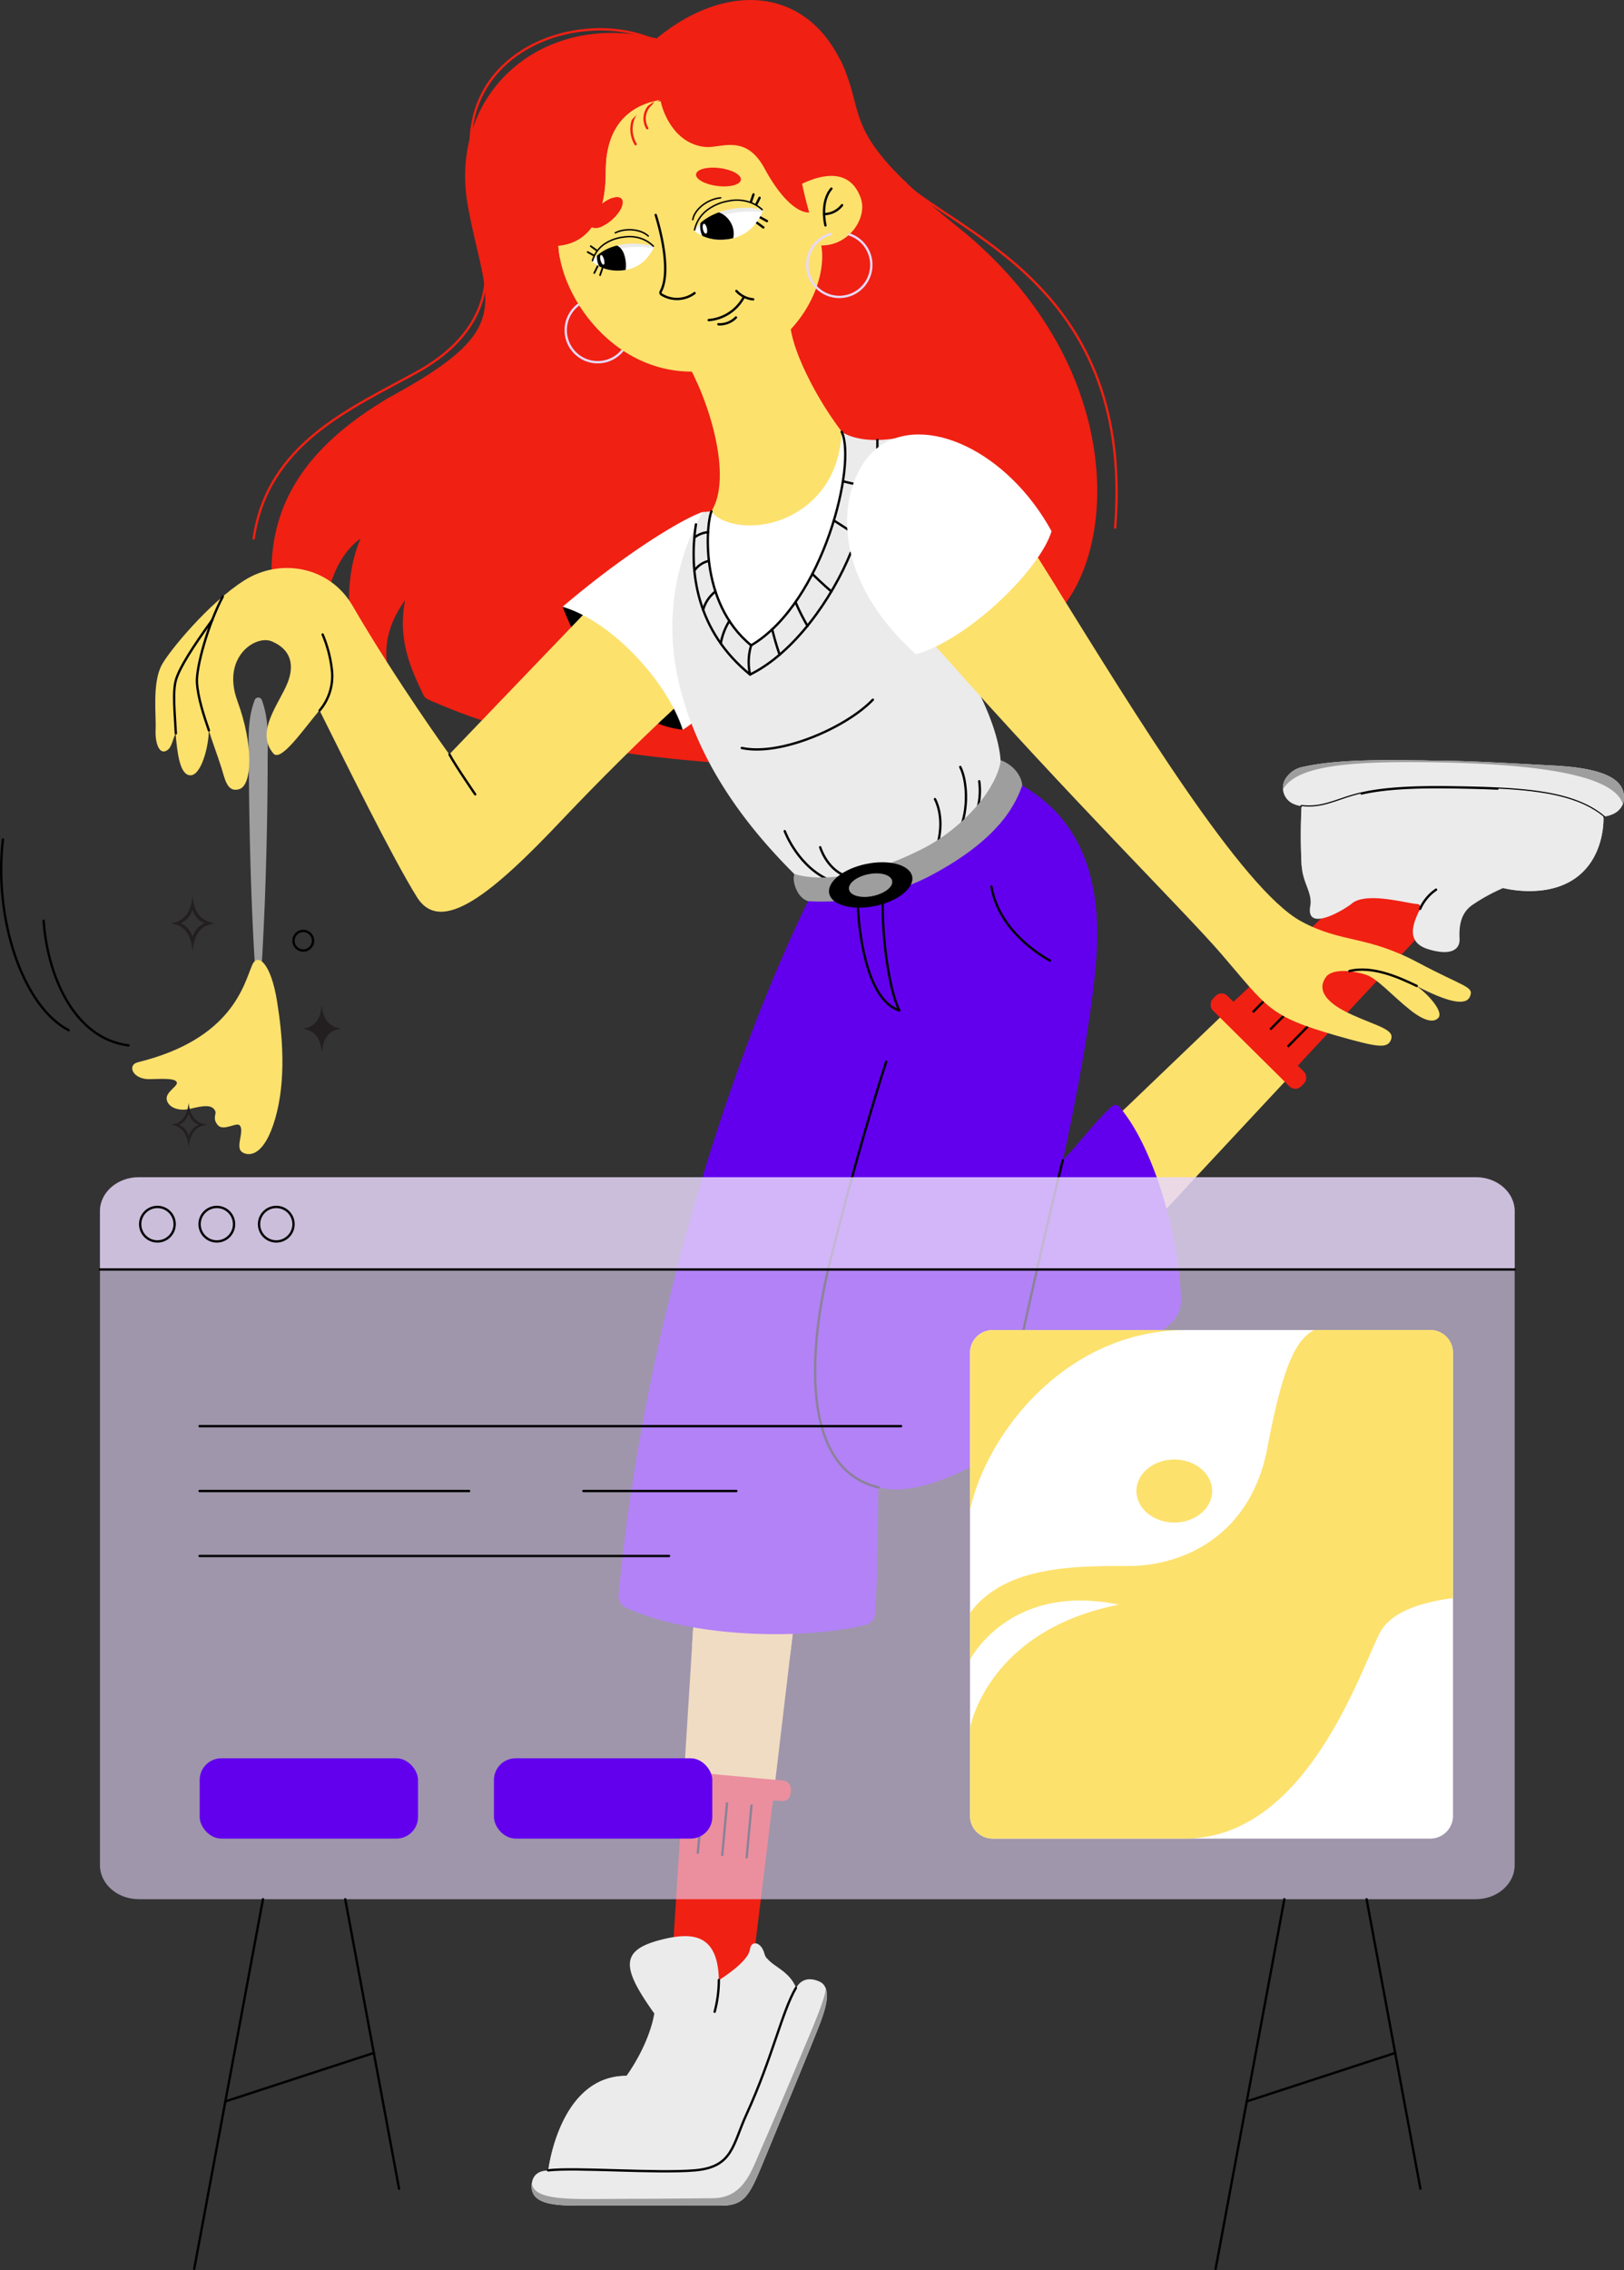 <?xml version="1.0" encoding="UTF-8"?> <svg xmlns="http://www.w3.org/2000/svg" viewBox="0 0 388.13 542.14"><rect x="0" y="0" width="388.13" height="542.14" fill="#333333" stroke="none"/> <g style="isolation:isolate"> <g id="Layer_2" data-name="Layer 2"> <g id="лендинг_1.4" data-name="лендинг 1.4"> <g id="Landing_page_500_556" data-name="Landing page 500*556"> <path d="M256.51,141.26c-8.73,15.06-46.77,44-87.92,40.68-21.08-1.71-37.23-4.85-50.21-8.85l-.52-.18a134.42,134.42,0,0,1-14-5.2c-.18-.07-.35-.14-.53-.23-.36-.14-.72-.3-1.07-.46a1.93,1.93,0,0,1-1-.93c-2.53-5.33-6.42-12.88-4.43-22.75-5.08,6.94-5.5,13.89-3.08,19.7-2.35-1.31-5.76-3.49-7.91-4.84A39.74,39.74,0,0,1,84,150.64c0-.22-.08-.44-.09-.65-.87-6.23-.8-14.22,2.27-21.38-7.06,5-9.79,17-7.93,24.56C73.82,150.1,69.66,147,65.4,144c-2.34-17.8,2.95-33.91,25.77-47.94.85-.51,1.72-1,2.62-1.54l1.29-.74c28.46-15.83,21-21.21,16.74-44.6C107.06,22.72,129,2.66,156.34,9.07c.19,0,.39.09.58.13h0c16-13.24,35-12.7,43.86,5.08.23.45.45.9.65,1.37.28.62.54,1.23.76,1.81v0c3.53,9,1.34,13.4,13.81,25.57l.64.62c3.06,2.93,7,6.33,12,10.35C264.93,82.91,267.5,122.28,256.51,141.26Z" fill="#f02013"></path> <path d="M156.11,9.46c-17-7.23-43.64,1.58-43.64,25.13" fill="none" stroke="#f02013" stroke-linecap="round" stroke-linejoin="round" stroke-width="0.56"></path> <path d="M115.7,59.81c1.65,8.75-.28,20.42-16.25,29.18s-35.52,17.07-38.82,39.62" fill="none" stroke="#f02013" stroke-linecap="round" stroke-linejoin="round" stroke-width="0.56"></path> <path d="M212.86,40.5C223.7,54.73,271.34,65,266.52,126" fill="none" stroke="#f02013" stroke-linecap="round" stroke-linejoin="round" stroke-width="0.56"></path> <g style="mix-blend-mode:multiply"> <path d="M130,59.46a17.7,17.7,0,0,0,4.23-.28.28.28,0,0,0,.23-.33.28.28,0,0,0-.33-.24c-4.7.86-7.47-.43-7.49-.44a.29.29,0,0,0-.39.14.28.28,0,0,0,.14.38A10.23,10.23,0,0,0,130,59.46Z" fill="#f02013"></path> <path d="M137.87,65.7a47.4,47.4,0,0,0-19.66,20.44.41.41,0,0,1,0,.24.8.8,0,0,0-.15.17c-5.78,12-6.68,27.11-2.25,44,5.07,19.33,7.26,33.8,2.61,42.56l-.52-.18c4.07-7.5,3.09-20.34-2.66-42.24-4.18-15.92-3.64-30.25,1.24-42-11.85,16-15.28,30.88-11.78,50.58,2.3,12.92,2,22.26-.85,28.47-.18-.07-.35-.14-.53-.23,2.85-6.1,3.1-15.32.82-28.14-3.69-20.7.2-36.11,13.4-53a47.83,47.83,0,0,1,20.08-21.1.31.31,0,0,1,.41.12A.29.29,0,0,1,137.87,65.7Z" fill="#f02013"></path> <path d="M93.79,94.52C80.14,106,73.37,121.44,73.66,140.37a.29.29,0,0,1-.58,0c-.27-18,5.8-32.93,18.09-44.31C92,95.55,92.89,95,93.79,94.52Z" fill="#f02013"></path> <path d="M149.15,129.05c0-8.08,3.16-14.25,6.22-20.22,4.53-8.83,8.81-17.18.77-29.84a.28.28,0,0,0-.4-.09.3.3,0,0,0-.09.4c7.86,12.38,3.85,20.21-.8,29.27-3.09,6-6.28,12.26-6.28,20.48,0,20.4,20.32,32.92,20.52,33a.42.42,0,0,0,.15,0,.29.29,0,0,0,.15-.54C169.19,161.48,149.15,149.12,149.15,129.05Z" fill="#f02013"></path> <path d="M157.38,120.8c0-8.09,3.16-14.26,6.22-20.22,4.53-8.84,8.81-17.19.78-29.85a.29.29,0,0,0-.4-.09.28.28,0,0,0-.09.4c7.85,12.38,3.84,20.21-.81,29.27-3.09,6-6.28,12.26-6.28,20.49,0,20.39,20.32,32.92,20.53,33a.28.28,0,0,0,.15,0,.3.3,0,0,0,.25-.14.29.29,0,0,0-.1-.4C177.43,153.22,157.38,140.86,157.38,120.8Z" fill="#f02013"></path> <path d="M145.85,69.82a.29.29,0,0,0-.37-.18.29.29,0,0,0-.19.36c1.61,4.92,3.84,18.17-10.09,34.89-15.79,19-5.69,44.87,1.86,55.9a.28.28,0,0,0,.24.13.34.34,0,0,0,.17,0,.29.29,0,0,0,.07-.4c-7.27-10.64-16.95-35.2-3-53.77-6.47,17.78-3.72,35.13,7.54,46.7a.27.27,0,0,0,.21.09.32.32,0,0,0,.2-.08.29.29,0,0,0,0-.41c-11.45-11.78-14-29.63-6.8-47.77C149.75,88.29,147.48,74.83,145.85,69.82Z" fill="#f02013"></path> <path d="M222.15,112.1c-5.11-9.32-3.67-17.84-2-27.7.16-1,.32-1.93.48-2.92,2.55-15.78-2.6-25.8-8.11-34.71S202,35.25,198.08,33.23c-4.11-2.09-7.36-3.74-9.57-11.87-1.33-4.95-4.29-8.25-8.8-9.79-8-2.74-19.42.9-24.77,4.62a19.11,19.11,0,0,1,.54-3.14c5.26-3.64,20.76-10.23,33.37-6.46a22.44,22.44,0,0,1,13.37,10.86c-.22-.58-.48-1.19-.76-1.81-.2-.47-.42-.92-.65-1.37A22.36,22.36,0,0,0,189,6c-12.39-3.71-27.5,2.42-33.3,6.18a15.42,15.42,0,0,1,1.24-3h0c-.19,0-.39-.1-.58-.13a16.89,16.89,0,0,0-.84,2c-6.84-1.1-19.42-1.71-28.46,6.19-7.33,6.42-10.6,16.9-8.71,28,.27,1.65.71,3.61,1.16,5.7,1,4.52,2.13,9.63,2,13.23-.35,11.72-6.23,17.32-14.39,25.09-2.86,2.73-6.1,5.82-9.38,9.48-8.38,9.37-8.43,20.62-8.46,30.55-.05,8.64-.08,16.1-5.39,20.68l-.15.13a.31.31,0,0,0,0,.42.28.28,0,0,0,.21.1h0a.46.46,0,0,0,.14-.07c5.67-4.74,5.69-12.39,5.74-21.26,0-9.81.08-21,8.32-30.16,3.26-3.64,6.49-6.73,9.35-9.45,8.24-7.85,14.21-13.55,14.56-25.5.1-3.65-1-8.82-2-13.37-.45-2.07-.88-4-1.16-5.66-1.84-11,1.35-21.23,8.54-27.51,8.81-7.71,21.11-7.15,27.88-6.07-.13.37-.25.78-.37,1.2,0,0,0,0,0,.07-.12.44-.22.89-.31,1.38-9.3-.75-15.76,1.35-19.22,6.26-3.77,5.39-3.56,14,.6,23h0c4.18,9.23,3.15,15.91,0,17.74a.26.26,0,0,0-.1.39.27.27,0,0,0,.24.15.3.3,0,0,0,.15-.05c3.31-1.89,4.8-8.48.27-18.47a15.09,15.09,0,0,1,1.22-14.63,19.68,19.68,0,0,1,16.61-8.69,22.4,22.4,0,0,0,1,4.93.3.3,0,0,0,.28.2h.09a.3.3,0,0,0,.19-.37,20.07,20.07,0,0,1-.73-2.89c3.43.56,3.92,2.25,4.46,4.23a7.29,7.29,0,0,0,1.43,3.15C164,32.36,166.89,32,170,31.54a18.23,18.23,0,0,1,4.93-.22,9.76,9.76,0,0,1,5.64,3.16,26.63,26.63,0,0,1,2.87,4.17c2.14,3.56,4.53,7.57,8.58,7.57.21,0,.41,0,.61,0a.29.29,0,0,0,.26-.32.29.29,0,0,0-.32-.26c-4.08.37-6.38-3.5-8.64-7.25A25.34,25.34,0,0,0,181,34.09a10.33,10.33,0,0,0-6-3.35,18.52,18.52,0,0,0-5.09.22c-3.07.43-5.72.79-8.36-2.18a6.84,6.84,0,0,1-1.32-2.92c-.54-2-1.12-4.11-5.13-4.68a21.7,21.7,0,0,1-.23-2.45c4.44-3.3,13.5-6.24,20.13-2.63,2.55,1.4,2.58,3.6,2.61,6.14,0,4.32.1,9.67,13.31,12.64,10.18,2.27,14.61,6,20.19,10.77.3.46.61.93.91,1.42,5.44,8.81,10.56,18.73,8,34.31-.16,1-.33,2-.49,2.92-1.67,10-3.13,18.58,2.07,28.08a.32.32,0,0,0,.26.15.66.66,0,0,0,.15,0A.31.31,0,0,0,222.15,112.1ZM154.32,16.73a.15.15,0,0,0,0,.07c0,.56,0,1.15,0,1.74,0,0,0,0,0,.07,0,.25,0,.5,0,.74a20.3,20.3,0,0,0-17.06,9,16,16,0,0,0-2.57,10.05c-1.8-6-2.15-12.74,1.19-17.51s9.6-6.74,18.64-6C154.44,15.42,154.36,16.06,154.32,16.73Zm36.73,17.58c-12.76-2.86-12.82-7.75-12.86-12.08,0-2.61-.06-5.07-2.92-6.64-4-2.17-8.45-1.91-11.47-1.3A24.41,24.41,0,0,0,154.86,18c0-.36,0-.74,0-1.09,5.05-3.73,16.64-7.58,24.64-4.83,4.31,1.48,7.14,4.64,8.43,9.39,2.27,8.4,5.62,10.09,9.86,12.26a29.89,29.89,0,0,1,12,10C204.89,39.67,200.33,36.39,191.05,34.31Z" fill="#f02013"></path> <path d="M216.68,43.66c.81,4.54,3,11,9.16,19.86l0,0a65.77,65.77,0,0,1,3.95,5.37c2.72,3.47,6,7.27,9.92,11.41,22.49,23.68,16.71,49,10.5,59a.28.28,0,0,1-.25.13.48.48,0,0,1-.15,0,.32.32,0,0,1-.1-.4c6.13-9.91,11.84-34.87-10.42-58.31-2.6-2.73-4.91-5.31-7-7.76,9.37,16.13,13.62,36.64,9,47.66a.31.31,0,0,1-.28.18l-.1,0a.29.29,0,0,1-.16-.38c4.94-11.76-.42-34.53-11.31-50.95C220.28,57.76,217.06,49.41,216,43Z" fill="#f02013"></path> <path d="M199.73,88.05c-.89-7.34-1.74-14.28-7-17.86a.29.29,0,0,0-.4.08.28.28,0,0,0,.07.4c5,3.43,5.85,10.24,6.73,17.45.85,6.95,1.73,14.14,6.17,19.74a.3.3,0,0,0,.23.11.32.32,0,0,0,.18-.06.3.3,0,0,0,0-.41C201.44,102,200.58,94.92,199.73,88.05Z" fill="#f02013"></path> <path d="M212.32,95.76c-6.12-10.09-4.49-16.69-2.92-23.07,1.72-7,3.35-13.54-4.31-24a.29.29,0,1,0-.46.34c7.49,10.25,5.9,16.7,4.21,23.53-1.33,5.4-2.69,11,.47,18.59a54,54,0,0,0-3.84-4.66c-4.33-4.69-4.67-10-5-14.63-.29-4.51-.54-8.41-4.8-9.74a.29.29,0,0,0-.36.19.3.3,0,0,0,.19.37c3.88,1.21,4.11,4.74,4.39,9.22s.65,10.14,5.12,15a51,51,0,0,1,5.8,7.48c.31.56.63,1.13,1,1.71,0,0,0,0,.05,0,2.82,5.09,3.34,9.16,2.26,11.47a.28.28,0,0,0,.14.38.24.24,0,0,0,.12,0,.28.28,0,0,0,.26-.17c1.44-3,.21-7.49-2.33-12Z" fill="#f02013"></path> </g> <path d="M185.09,129.47c-6.93,1.73-14.33-1.22-15.05-7.4,4.24-6.79,1.05-20.68-3.44-30.7a51.6,51.6,0,0,0-3-5.88l9.91-3.44,15.23-6.46c-.09,3.18,1.07,7.11,2.79,11.08a81.86,81.86,0,0,0,9.68,16.46C203.45,114.89,192,127.74,185.09,129.47Z" fill="#fde16d"></path> <path d="M191.48,86.67a70.73,70.73,0,0,1-24.88,4.7,51.6,51.6,0,0,0-3-5.88l9.91-3.44,15.23-6.46C188.6,78.77,189.76,82.7,191.48,86.67Z" fill="#fde16d" style="mix-blend-mode:multiply"></path> <circle cx="142.85" cy="78.86" r="7.65" fill="none" stroke="#e7d9fc" stroke-linecap="round" stroke-linejoin="round" stroke-width="0.56"></circle> <path d="M205.69,47.23c-2.66-7.29-9.6-5.46-14-3.34,0,0,.64,3.14,1.69,6.85,0,0-4.52.81-10.7-10.58-4.53-8.33-10.42-4.68-14.17-5.06-7.37-.76-10.21-8.43-10.67-11.26-11.79,2.16-13.1,11.82-13.09,17.59s-1.35,16.36-11.31,17.29c.85,14.26,17.13,35.63,41.13,28.69,16.35-4.73,23.28-19.78,21.72-28.79C202.89,58.71,207.45,52,205.69,47.23Z" fill="#fde16d"></path> <line x1="140.46" y1="60.2" x2="142.09" y2="61.11" fill="none" stroke="#000" stroke-linecap="round" stroke-linejoin="round" stroke-width="0.42"></line> <line x1="141.2" y1="58.8" x2="142.7" y2="59.88" fill="none" stroke="#000" stroke-linecap="round" stroke-linejoin="round" stroke-width="0.42"></line> <line x1="142.03" y1="65.2" x2="142.92" y2="63.4" fill="none" stroke="#000" stroke-linecap="round" stroke-linejoin="round" stroke-width="0.42"></line> <line x1="143.42" y1="65.71" x2="144.07" y2="63.78" fill="none" stroke="#000" stroke-linecap="round" stroke-linejoin="round" stroke-width="0.42"></line> <path d="M147.05,55.61c2.25-1.16,6-1,7.88.76" fill="none" stroke="#000" stroke-linecap="round" stroke-linejoin="round" stroke-width="0.35"></path> <path d="M141.67,62.5a1.25,1.25,0,0,0,.15.19,8.32,8.32,0,0,0,1.36.9,9.27,9.27,0,0,0,3.54,1,3.87,3.87,0,0,0,.48,0,8.19,8.19,0,0,0,1.1,0,8,8,0,0,0,1.06-.12l.38-.06.58-.13a7.27,7.27,0,0,0,1.27-.42,9,9,0,0,0,1-.51,8.64,8.64,0,0,0,1.25-.93l.31-.29a11,11,0,0,0,2-2.82.6.6,0,0,0,0-.42.47.47,0,0,0-.06-.15.71.71,0,0,0-.23-.26l-.12-.08a8.66,8.66,0,0,0-5.42-1.83l-.37,0-.48,0h-.26a9.19,9.19,0,0,0-1.13.19l-.2,0a10.3,10.3,0,0,0-1.54.5,9.53,9.53,0,0,0-1,.45c-.13.06-.25.13-.37.2a7.7,7.7,0,0,0-3.45,4,.62.62,0,0,0,0,.3A.75.75,0,0,0,141.67,62.5Z" fill="#fff"></path> <path d="M141.67,62.5c4.06-3.52,10.22-4,14.5-3.18a.6.6,0,0,0,0-.42.47.47,0,0,0-.06-.15.71.71,0,0,0-.23-.26l-.12-.08a8.66,8.66,0,0,0-5.42-1.83l-.37,0-.48,0h-.26a9.19,9.19,0,0,0-1.13.19l-.2,0a10.3,10.3,0,0,0-1.54.5,9.53,9.53,0,0,0-1,.45c-.13.06-.25.13-.37.2a7.7,7.7,0,0,0-3.45,4,.62.62,0,0,0,0,.3A.75.75,0,0,0,141.67,62.5Z" fill="#ebebeb"></path> <path d="M143.28,63.65a8.92,8.92,0,0,0,3.12.91,10.88,10.88,0,0,0,3.13-.1,8.24,8.24,0,0,0-.31-3.53c-.66-2.18-2.37-3-4.15-2.32A5.06,5.06,0,0,0,143,60.1C142.33,61,142.8,63.1,143.28,63.65Z"></path> <path d="M141.59,62.26h0c3.14-4.15,9.62-4.78,14.54-3.46v0a.71.71,0,0,0-.23-.26l-.12-.08a7.76,7.76,0,0,0-5.42-1.83c-.13,0-.25,0-.37,0l-.48,0h-.26a9.19,9.19,0,0,0-1.13.19l-.2,0a10.3,10.3,0,0,0-1.54.5,9.53,9.53,0,0,0-1,.45c-.13.06-.25.13-.37.2a7.7,7.7,0,0,0-3.45,4A.62.62,0,0,0,141.59,62.26Z" fill="#fde16d"></path> <path d="M141.6,62.25a7.14,7.14,0,0,1,3.14-4.15,10.42,10.42,0,0,1,4.41-1.49,8.64,8.64,0,0,1,3.75.25,7.71,7.71,0,0,1,3.24,1.93" fill="none" stroke="#000" stroke-linecap="round" stroke-linejoin="round" stroke-width="0.35"></path> <ellipse cx="143.94" cy="62.06" rx="0.43" ry="1.2" transform="translate(-11.34 40.64) rotate(-15.47)" fill="#fff"></ellipse> <line x1="181.54" y1="47.24" x2="180.66" y2="49" fill="none" stroke="#000" stroke-linecap="round" stroke-linejoin="round" stroke-width="0.56"></line> <line x1="180.08" y1="46.43" x2="179.45" y2="48.27" fill="none" stroke="#000" stroke-linecap="round" stroke-linejoin="round" stroke-width="0.56"></line> <line x1="183.3" y1="52.8" x2="181.5" y2="51.8" fill="none" stroke="#000" stroke-linecap="round" stroke-linejoin="round" stroke-width="0.56"></line> <line x1="182.44" y1="54.32" x2="180.8" y2="53.12" fill="none" stroke="#000" stroke-linecap="round" stroke-linejoin="round" stroke-width="0.56"></line> <path d="M166.06,55.18a.76.76,0,0,0,.19.21,8.82,8.82,0,0,0,1.59.94,10.39,10.39,0,0,0,4,.92h.54a8.94,8.94,0,0,0,1.24-.09c.39,0,.79-.11,1.19-.19l.43-.1.64-.18a8.45,8.45,0,0,0,1.41-.56,9.39,9.39,0,0,0,1.07-.63,10.21,10.21,0,0,0,1.35-1.13c.12-.12.23-.23.33-.35a12.22,12.22,0,0,0,2.13-3.31.69.69,0,0,0,0-.47.87.87,0,0,0-.07-.17.75.75,0,0,0-.28-.28l-.15-.09A9.76,9.76,0,0,0,175.52,48h-.42l-.54,0-.29,0a8.4,8.4,0,0,0-1.26.28l-.22.06a11.29,11.29,0,0,0-1.71.67,9.61,9.61,0,0,0-1.06.56l-.4.25A8.77,8.77,0,0,0,166,54.58a.69.69,0,0,0,0,.35A.66.66,0,0,0,166.06,55.18Z" fill="#fff"></path> <path d="M166.06,55.18c4.36-4.22,11.28-5.13,16.16-4.47a.69.69,0,0,0,0-.47.87.87,0,0,0-.07-.17.75.75,0,0,0-.28-.28l-.15-.09A9.76,9.76,0,0,0,175.52,48h-.42l-.54,0-.29,0a8.4,8.4,0,0,0-1.26.28l-.22.06a11.29,11.29,0,0,0-1.71.67,9.61,9.61,0,0,0-1.06.56l-.4.25A8.77,8.77,0,0,0,166,54.58a.69.69,0,0,0,0,.35A.66.66,0,0,0,166.06,55.18Z" fill="#ebebeb"></path> <path d="M167.84,56.33a10.39,10.39,0,0,0,4,.92h.54a8.94,8.94,0,0,0,1.24-.09c.39,0,.79-.11,1.19-.19l.43-.1a5.13,5.13,0,0,0-.43-3.39c-1.13-2.32-3.6-3.53-5.52-2.7S166.82,54.05,167.84,56.33Z"></path> <path d="M166,54.93s0,0,0,0c2.65-4.28,10.5-6.35,16.18-4.8l0,0a.75.75,0,0,0-.28-.28l-.15-.09A8.75,8.75,0,0,0,175.52,48c-.14,0-.28,0-.42,0l-.54,0-.29,0a8.4,8.4,0,0,0-1.26.28l-.22.06a11.29,11.29,0,0,0-1.71.67,9.61,9.61,0,0,0-1.06.56l-.4.25A8.77,8.77,0,0,0,166,54.58.69.69,0,0,0,166,54.93Z" fill="#fde16d"></path> <path d="M166,54.91A8,8,0,0,1,169.25,50a11.61,11.61,0,0,1,4.88-2,9.67,9.67,0,0,1,4.25.06,8.51,8.51,0,0,1,3.77,2" fill="none" stroke="#000" stroke-linecap="round" stroke-linejoin="round" stroke-width="0.35"></path> <path d="M172.24,47.25c-2.85.23-6.16,2.47-6.68,5.21" fill="none" stroke="#000" stroke-linecap="round" stroke-linejoin="round" stroke-width="0.35"></path> <ellipse cx="168.47" cy="54.62" rx="0.49" ry="1.21" transform="translate(-7.75 36.97) rotate(-12.24)" fill="#fff"></ellipse> <ellipse cx="171.71" cy="42.27" rx="2.16" ry="5.4" transform="translate(108.6 207.47) rotate(-82.92)" fill="#f02013"></ellipse> <ellipse cx="144.85" cy="50.77" rx="4.96" ry="2.23" transform="translate(3.04 109.5) rotate(-41.81)" fill="#f02013"></ellipse> <path d="M156.71,51.34s4.19,12.76,1.2,18.29a.53.53,0,0,0,.16.69A7,7,0,0,0,166,70" fill="none" stroke="#000" stroke-linecap="round" stroke-linejoin="round" stroke-width="0.56"></path> <g style="mix-blend-mode:multiply"> <ellipse cx="152.64" cy="74.06" rx="2.57" ry="2.69" transform="translate(15.07 173.34) rotate(-61.7)" fill="#fde16d"></ellipse> <ellipse cx="180.23" cy="63.8" rx="2.57" ry="2.69" transform="translate(38.61 192.24) rotate(-61.7)" fill="#fde16d"></ellipse> </g> <path d="M177.75,71a10.49,10.49,0,0,1-8.37,5.45" fill="none" stroke="#000" stroke-linecap="round" stroke-linejoin="round" stroke-width="0.56"></path> <path d="M175.89,75.82a5.43,5.43,0,0,1-4.19,1.63" fill="none" stroke="#000" stroke-linecap="round" stroke-linejoin="round" stroke-width="0.56"></path> <path d="M180,71.49a6.2,6.2,0,0,1-4-2" fill="none" stroke="#000" stroke-linecap="round" stroke-linejoin="round" stroke-width="0.56"></path> <path d="M198.7,45.05c-2.81,3.28-1.42,8.79-1.42,8.79" fill="none" stroke="#000" stroke-linecap="round" stroke-linejoin="round" stroke-width="0.56"></path> <path d="M201.25,49a5.52,5.52,0,0,1-4.31,2.14" fill="none" stroke="#000" stroke-linecap="round" stroke-linejoin="round" stroke-width="0.56"></path> <path d="M203,56a7.65,7.65,0,1,1-4.45-.11" fill="none" stroke="#e7d9fc" stroke-linecap="round" stroke-linejoin="round" stroke-width="0.56"></path> <path d="M151.92,34.44a7,7,0,0,1,5.92-10.6" fill="none" stroke="#f02013" stroke-linecap="round" stroke-linejoin="round" stroke-width="0.56"></path> <path d="M157.84,23.84a4.54,4.54,0,0,0-3.15,6.78" fill="none" stroke="#f02013" stroke-linecap="round" stroke-linejoin="round" stroke-width="0.56"></path> <path d="M144.23,53.87a15.52,15.52,0,0,1-10.46,7.56,22.15,22.15,0,0,1-.32-2.71,10.65,10.65,0,0,0,8-4.42A3.27,3.27,0,0,0,144.23,53.87Z" fill="#fde16d" style="mix-blend-mode:multiply"></path> <path d="M146.33,47.28a18.79,18.79,0,0,1-2.1,6.59,3.27,3.27,0,0,1-2.79.43A16.36,16.36,0,0,0,144,48.62,8.16,8.16,0,0,1,146.33,47.28Z" fill="#f02013" style="mix-blend-mode:multiply"></path> <path d="M156.35,25.45a4.08,4.08,0,0,1,1.33-1.57,9.3,9.3,0,0,0-1.1.24s0,0,0,0c-.34.08-.66.18-1,.28,0,0,0,0,.08-.06a15.91,15.91,0,0,0-4.84,2.32,13,13,0,0,0-1.1.91l-.51.46s0,0,0,0a12.31,12.31,0,0,0-.91,1c-.14.18-.27.34-.4.53l-.38.54c-.23.36-.45.74-.65,1.11s-.35.69-.5,1l-.05.13c-.09.19-.16.37-.24.57-.21.58-.41,1.18-.56,1.77l-.12.41c0,.13-.06.26-.08.38s-.06.25-.08.38c-.16.79-.27,1.57-.35,2.32,0,.19,0,.37,0,.55-.09.93-.1,1.82-.11,2.62a31.56,31.56,0,0,1-.29,4.53,2.52,2.52,0,0,1-.06.41c0,.25-.09.53-.13.79a4.29,4.29,0,0,1-.13.6c0,.29-.12.56-.18.85a8.16,8.16,0,0,1,2.38-1.34,30,30,0,0,0,.14-6.57c-.42-5.43,2.44-10.41,6.36-13.84a7.09,7.09,0,0,0,.41,6.73.27.27,0,0,0,.24.14.21.21,0,0,0,.16,0,.28.28,0,0,0,.11-.39,6.55,6.55,0,0,1,0-6.95,6.41,6.41,0,0,1,.41-.57,23,23,0,0,1,2.23-1.46,5.52,5.52,0,0,0-.56.86,4.86,4.86,0,0,0,.18,4.58.3.3,0,0,0,.24.15.37.37,0,0,0,.16,0,.29.29,0,0,0,.1-.4A4.32,4.32,0,0,1,156.35,25.45Z" fill="#fde16d" style="mix-blend-mode:multiply"></path> <polygon points="307.19 258.2 284.58 282.44 269.64 298.43 263.24 305.28 252.58 298.98 240.55 291.88 244.82 287.8 251.84 281.09 269.99 263.69 291.73 242.87 307.19 258.2" fill="#fde16d"></polygon> <polygon points="308.11 256.68 311.19 253.39 338.57 224.13 345.8 213.61 324.93 210.62 295.9 238.25 292.64 241.36 308.11 256.68" fill="#f02013"></polygon> <line x1="306.54" y1="251.22" x2="316.66" y2="241" fill="none" stroke="#000" stroke-linecap="round" stroke-linejoin="round" stroke-width="0.56"></line> <line x1="302.37" y1="247.1" x2="312.49" y2="236.88" fill="none" stroke="#000" stroke-linecap="round" stroke-linejoin="round" stroke-width="0.56"></line> <line x1="298.2" y1="242.97" x2="308.32" y2="232.75" fill="none" stroke="#000" stroke-linecap="round" stroke-linejoin="round" stroke-width="0.56"></line> <polygon points="308.11 256.68 311.19 253.39 295.9 238.25 292.64 241.36 308.11 256.68" fill="#f02013" style="mix-blend-mode:multiply"></polygon> <rect x="285.9" y="246.18" width="29.72" height="4.93" rx="1.97" transform="translate(262.01 -139.66) rotate(44.72)" fill="#f02013"></rect> <path d="M383.22,195l-5.77-6.42L323.94,186l-3.65-.19L311.15,191a139.78,139.78,0,0,0-.06,15.76c.27,4.25,2.62,6.44,2.05,9.65-1.15,6.49,8.35.73,9.91-.59,3.44-2.93,13.16-.06,15.67.09a.79.79,0,0,1,.68,1.14c-1.35,2.84-3.88,7.85,1.92,9.64,5,1.55,7.63.39,7.51-2.47-.14-3.07.24-6.15,3.12-8.13a44,44,0,0,1,7.31-4s10.19,2.75,17.37-2.43S383.22,195,383.22,195Z" fill="#ebebeb"></path> <path d="M388.12,190.86c0-.06,0-.12,0-.18.14-3.79-3-7.14-16.86-7.85-9.83-.5-17.19-1-26.41-1.17h-.08c-1.33,0-2.7,0-4.13-.06-8.34-.09-20.31-.35-28.69,1.44l-.43.09A6.31,6.31,0,0,0,307,186.4a4.19,4.19,0,0,0,2,5.54c2.45,1.13,5.42.8,8,.1,1.92-.51,3.78-1.23,5.68-1.81,6.89-2.08,14.18-2.22,21.23-2.21,6,0,11.95.15,17.89.6a64.5,64.5,0,0,1,11.39,1.66,28.23,28.23,0,0,1,8.85,3.84c.59.41,1,.88,1.72.84a5.1,5.1,0,0,0,1.42-.4,4.54,4.54,0,0,0,2.65-2.41A4.21,4.21,0,0,0,388.12,190.86Z" fill="#ebebeb"></path> <path d="M311.07,192.53a15.32,15.32,0,0,0,6-.5c6-1.61,8.66-4.3,29.67-4,16.49.25,29,.81,36.47,7" fill="none" stroke="#000" stroke-linecap="round" stroke-linejoin="round" stroke-width="0.56"></path> <path d="M383.22,195c-5.62-4.63-14.08-6.1-25-6.65-9.62,9.92-2.26,23,1,23.72,0,0,10.19,2.75,17.37-2.43S383.22,195,383.22,195Z" fill="#ebebeb" style="mix-blend-mode:multiply"></path> <path d="M325.42,193a13.21,13.21,0,0,0-.22-3.46c-3.38.8-5.41,1.75-8.12,2.48a15.37,15.37,0,0,1-6,.5,136.7,136.7,0,0,0,0,14.24A15.09,15.09,0,0,0,325.42,193Z" fill="#ebebeb" style="mix-blend-mode:multiply"></path> <path d="M339.4,217.06a10.87,10.87,0,0,1,3.81-4.58" fill="none" stroke="#000" stroke-linecap="round" stroke-linejoin="round" stroke-width="0.56"></path> <path d="M388.12,190.86c0-.06,0-.12,0-.18.14-3.79-3-7.14-16.86-7.85-9.83-.5-17.19-1-26.41-1.17h-.08c-1.33,0-2.7,0-4.13-.06-8.34-.09-20.31-.35-28.69,1.44l-.43.09A6.31,6.31,0,0,0,307,186.4a4.52,4.52,0,0,0-.38,2.14c3.34-5.88,16.71-6.88,38.19-6.44,18.36.39,40.92,2.18,43.07,10.05A4.21,4.21,0,0,0,388.12,190.86Z" fill="#9e9e9e"></path> <path d="M282.45,284.72l-12.81,13.71-6.4,6.85L252.58,299l-12-7.1,4.27-4.08,7-6.71,17.42-16.69C272.91,267.7,280,277.25,282.45,284.72Z" fill="#fde16d" style="mix-blend-mode:multiply"></path> <polygon points="193.49 356.64 192.78 362.49 191.61 372.13 188.86 395.22 185.09 426.99 163.41 424.99 165.41 392.99 166.85 370.04 167.44 360.69 179.67 358.79 193.49 356.64" fill="#fde16d"></polygon> <polygon points="163.41 424.98 163.13 429.47 160.56 469.46 161.67 482.19 179.68 471.23 184.54 431.45 185.09 426.98 163.41 424.98" fill="#f02013"></polygon> <line x1="168.09" y1="428.19" x2="166.77" y2="442.51" fill="none" stroke="#000" stroke-linecap="round" stroke-linejoin="round" stroke-width="0.56"></line> <line x1="173.93" y1="428.73" x2="172.61" y2="443.05" fill="none" stroke="#000" stroke-linecap="round" stroke-linejoin="round" stroke-width="0.56"></line> <line x1="179.78" y1="429.27" x2="178.45" y2="443.59" fill="none" stroke="#000" stroke-linecap="round" stroke-linejoin="round" stroke-width="0.56"></line> <polygon points="163.41 424.98 163.13 429.47 184.54 431.45 185.09 426.98 163.41 424.98" fill="#f02013" style="mix-blend-mode:multiply"></polygon> <rect x="159.33" y="424.05" width="29.72" height="4.93" rx="1.97" transform="translate(308.39 867.26) rotate(-174.72)" fill="#f02013"></rect> <path d="M194.6,486.74c-1.8,4.5-8.4,20.5-11.88,28.91s-4.52,11.12-10.44,11.12h-33.9c-6.25,0-11.33-.47-11.33-4.61a4.51,4.51,0,0,1,.06-.76c.46-3.32,3.93-3,3.93-3s2.62-22.6,18.66-22.6c0,0,5.26-7,6.68-14.91-7.8-10.92-8.3-15.1,1.6-17.62,7.37-1.88,13.65-1.53,13.82,9.67,3.94-2.57,7.14-5.25,7.45-7.44s2.69-1.74,3.44,1.08a3.06,3.06,0,0,0,.7,1.27c1.6,2,5.3,3,6.87,7,0,0,1.4-3.42,5.53-1.62a2.68,2.68,0,0,1,1.51,1.54C198.44,477.59,196.32,482.44,194.6,486.74Z" fill="#ebebeb"></path> <path d="M168.94,517.88a17.62,17.62,0,0,1-2.83.46c-9.16.78-28.72-.79-35.07,0,0,0,2.62-22.58,18.66-22.58C158.23,495.76,165.82,499.68,168.94,517.88Z" fill="#ebebeb" style="mix-blend-mode:multiply"></path> <path d="M190.26,474.77c-1.72,2.59-3.78,9.09-3.78,9.09-5.85-4.46-6.59-11.42-3.09-16.06C185,469.78,188.69,470.84,190.26,474.77Z" fill="#ebebeb" style="mix-blend-mode:multiply"></path> <path d="M131,518.34c6.35-.78,25.9.78,35.06,0s9-6.11,12.38-13.44c6.19-13.56,8.45-24.47,11.78-30.13" fill="none" stroke="#000" stroke-linecap="round" stroke-linejoin="round" stroke-width="0.56"></path> <path d="M171.8,472.89a29.68,29.68,0,0,1-1,7.57" fill="none" stroke="#000" stroke-linecap="round" stroke-linejoin="round" stroke-width="0.56"></path> <path d="M194.6,486.74c-1.8,4.5-8.4,20.5-11.88,28.91s-4.52,11.12-10.44,11.12h-33.9c-6.25,0-11.33-.47-11.33-4.61a4.51,4.51,0,0,1,.06-.76c.55,4.53,10.47,3.74,22.88,3.74,8.28,0,16.48-.13,20.16-.13,7.64,0,9.39-6.46,11.93-12.17,1.3-2.91,4.85-11.21,8-18.71,3.61-8.7,7.55-17.45,7.23-19.44C198.44,477.59,196.32,482.44,194.6,486.74Z" fill="#9e9e9e"></path> <path d="M193.49,356.64l-.71,5.85-1.17,9.64-2.75,23.09A77.94,77.94,0,0,1,165.41,393L166.85,370l.6-9.35,12.22-1.9Z" fill="#fde16d" style="mix-blend-mode:multiply"></path> <path d="M267.49,264.31a1.17,1.17,0,0,0-1.64-.14c-4.15,3.66-7.35,8.29-11.84,12.92,4.21-18.94,7.92-40.92,8.2-52.07.47-18.9-6.24-30.68-17.89-37.4l-17.21,16.54-34,11.07c-19.5,40.09-39.53,103.88-45.28,165.77a3,3,0,0,0,1.7,2.92c15.57,7.25,42.36,7.81,57.35,4.16a2.9,2.9,0,0,0,2.22-2.58c.87-11,.62-22.75.86-30.26,17.28,4.36,48.44-21.82,69.48-38.84a7.57,7.57,0,0,0,2.84-6.25C281.46,292.87,275.12,273.13,267.49,264.31Z" fill="#6200ee"></path> <path d="M210,355.24c-19.05-4.4-16.66-33.78-11.64-53.85C204,278.62,209.1,262,211.81,253.54" fill="none" stroke="#000" stroke-linecap="round" stroke-linejoin="round" stroke-width="0.56"></path> <path d="M205.06,216.77c.13,4.26,1.7,22,9.89,24.56-2.48-4.88-4.07-17-4-25.76" fill="none" stroke="#000" stroke-linecap="round" stroke-linejoin="round" stroke-width="0.56"></path> <path d="M236.94,211.72c1.94,11.6,14,17.68,14,17.68" fill="none" stroke="#000" stroke-linecap="round" stroke-linejoin="round" stroke-width="0.56"></path> <path d="M254,277.09c-4.39,17.72-9.69,41.87-9.69,41.87" fill="none" stroke="#000" stroke-linecap="round" stroke-linejoin="round" stroke-width="0.56"></path> <path d="M134.45,144.92c3.34,8.46,12.25,27.55,28.72,29.36-1.35-20-19.69-33-19.69-33Z"></path> <path d="M62.55,167.11c2,5.37,1.34,10.74,1.42,16.11q-.07,16.11-.68,32.21c-.24,5.37-.45,10.74-.82,16.11,0,.79-1.44.83-1.49,0-1-16.09-1.4-32.21-1.51-48.32.08-5.37-.62-10.74,1.43-16.11a.92.92,0,0,1,1.65,0Z" fill="#9e9e9e"></path> <path d="M60.27,230.48c-2,4.65-4.75,17.66-27.26,23.2-2.78.68-1.26,4.19,2.82,4.05s6.11-.12,6.43.78-2.8,2.33-2.41,4.15,2.81,2.83,5.68,2.14,5.28-1.18,5.95.67c.24.64-.76,1.68.58,3.24s4.47-.79,5.23.06c1.2,1.34-1.09,5.17.51,6.34s5.37,1.15,8-8.05,1.74-19.75.42-27.88C64.72,229.81,61.54,227.5,60.27,230.48Z" fill="#fde16d"></path> <path d="M44.24,254.91a45.5,45.5,0,0,0,14.29-14.42c.58-1,1.6-.21,1.16.84A89.58,89.58,0,0,1,53,254.08" fill="none" stroke="#fde16d" stroke-linecap="round" stroke-linejoin="round" stroke-width="0.56" style="mix-blend-mode:multiply"></path> <path d="M58.38,263.34a39.93,39.93,0,0,0,2.81-15.89" fill="none" stroke="#fde16d" stroke-linecap="round" stroke-linejoin="round" stroke-width="0.56" style="mix-blend-mode:multiply"></path> <path d="M30.71,249.67C17.37,248,11.24,232.33,10.43,219.88" fill="none" stroke="#000" stroke-linecap="round" stroke-linejoin="round" stroke-width="0.56"></path> <path d="M16.41,246.05C5.46,240.36-1.55,219.47.7,200.5" fill="none" stroke="#000" stroke-linecap="round" stroke-linejoin="round" stroke-width="0.56"></path> <circle cx="72.48" cy="224.67" r="2.34" fill="none" stroke="#000" stroke-linecap="round" stroke-linejoin="round" stroke-width="0.56"></circle> <path d="M76.86,240.4c-.4,3.71-2.32,5-4.34,5.26-.06,0-.06.08,0,.08,2,.27,3.94,1.42,4.35,5.34,0,0,.09,0,.09,0,.45-4.06,2.35-5.06,4.47-5.34a0,0,0,0,0,0-.09c-2.12-.39-4.11-1.49-4.47-5.25A.05.05,0,0,0,76.86,240.4Z" fill="#231f20"></path> <path d="M46,217.27a4.81,4.81,0,0,0,2.91,3.22,5,5,0,0,0-2.89,3.3,4.82,4.82,0,0,0-2.8-3.27A5.34,5.34,0,0,0,46,217.27m0-3.1a0,0,0,0,0,0,.05c-.46,4.42-2.66,5.92-5,6.27a.05.05,0,0,0,0,.1c2.35.32,4.52,1.69,5,6.37a0,0,0,0,0,0,0,.05.05,0,0,0,.05,0c.52-4.84,2.7-6,5.12-6.37a.05.05,0,0,0,0-.1c-2.43-.48-4.71-1.79-5.12-6.27a.06.06,0,0,0-.06-.05Z" fill="#231f20"></path> <path d="M45.1,265.94a4,4,0,0,0,2.38,2.7,4.11,4.11,0,0,0-2.37,2.76,4,4,0,0,0-2.28-2.74,4.47,4.47,0,0,0,2.27-2.72m0-2.6a0,0,0,0,0,0,0c-.38,3.71-2.17,5-4.07,5.26,0,0,0,.07,0,.08,1.92.27,3.69,1.41,4.07,5.34a0,0,0,0,0,0,0,0,0,0,0,0,0,0c.42-4.06,2.2-5.06,4.17-5.34a0,0,0,0,0,0-.09c-2-.39-3.84-1.5-4.18-5.25a0,0,0,0,0,0,0Z" fill="#231f20"></path> <path d="M165.31,165.3s-2.66,2.4-7,6.52c-5.78,5.48-14.52,14-24,24-16.48,17.43-28.88,27.75-34.68,18.41-6.09-9.81-17.11-32.26-23.27-44.59-3.83,4.52-9.18,12.4-11,10.34-4.5-5.22,1.45-12,3.41-17,1.57-4.06.88-7.84-3.83-9.81-3.84-1.62-12.07,3.76-8.19,14.28s3.51,20,.5,21-3.51-2.51-4.35-5.15c-1-3.08-2.05-5.88-3-8.83,0,3.69-1.8,10.88-4.49,10.69-2.44-.16-3.05-5.3-3.44-10-.87,1.81-.93,3.73-2.48,4.25s-2.44-2.15-2.3-5.15c.16-3.47-.84-11.18,1.47-15.45,1.76-3.28,11.22-14.82,19.75-20.21s20.31-3.4,25.81,6c10.56,18.16,23.16,35.57,23.16,35.57s20.82-21.73,31.32-32.64l4.07-4.22,7.85.72Z" fill="#fde16d"></path> <path d="M76.39,169.68A12.67,12.67,0,0,0,79.32,160a30.2,30.2,0,0,0-2.21-8.46" fill="none" stroke="#000" stroke-linecap="round" stroke-linejoin="round" stroke-width="0.56"></path> <path d="M53.25,142.47c-3.55,6.65-6.37,16.87-6.18,20.48s1.71,8.17,2.86,11.5" fill="none" stroke="#000" stroke-linecap="round" stroke-linejoin="round" stroke-width="0.56"></path> <path d="M50.72,148.07C46,154.6,43,159.35,42.09,162.24s-.27,8.38-.07,12.91" fill="none" stroke="#000" stroke-linecap="round" stroke-linejoin="round" stroke-width="0.56"></path> <path d="M107.43,180.2c1.28,2.44,6.14,9.51,6.14,9.51" fill="none" stroke="#000" stroke-linecap="round" stroke-linejoin="round" stroke-width="0.56"></path> <path d="M165.31,165.3s-2.66,2.4-7,6.52c-2.67-8.27-14.12-19.95-19.59-24.26l4.07-4.22,7.85.72Z" fill="#fde16d" style="mix-blend-mode:multiply"></path> <path d="M167.9,122.29c-4.26,1.38-17.78,9.28-33.45,22.63,11.62,3.37,25,17.79,28.72,29.36a15.25,15.25,0,0,0,7.46-11.48l-4.9-23.15,1.61-11.08Z" fill="#fff"></path> <path d="M179.55,159.89c-16.46-13-11.1-34.4-9.51-37.82,1.44,2.48,7.44,4.5,14.36,2.77s16.15-7.94,16.76-21.71C212.22,113.05,198.1,146,179.55,159.89Z" fill="#fff"></path> <path d="M170,122.07a13.21,13.21,0,0,1-2.14.22,56.71,56.71,0,0,0-6.2,38c4.25,21.93,17.89,38.18,28.15,48.43,1.67,3,16.67,5,33.09-3.21,9.83-4.95,18.44-17,16.24-23.91-1-13.83-16.17-34.35-16.17-34.35l-8-42.76s-8.32,2-13.86-1.35c3.6,7.53-4.22,40.66-21.63,51C166.78,143.73,168.9,124.42,170,122.07Z" fill="#ebebeb"></path> <path d="M201.16,103.13c3.6,7.53-4.22,40.66-21.63,51-12.75-10.37-10.63-29.68-9.49-32" fill="none" stroke="#000" stroke-linecap="round" stroke-linejoin="round" stroke-width="0.56"></path> <path d="M203.33,132c-4.41,10.85-13.49,23.92-24.07,29.1-12.69-10.31-14.71-24.36-12.93-35.87" fill="none" stroke="#000" stroke-linecap="round" stroke-linejoin="round" stroke-width="0.56"></path> <path d="M179.26,161.1a13.85,13.85,0,0,1,.27-7" fill="none" stroke="#000" stroke-linecap="round" stroke-linejoin="round" stroke-width="0.56"></path> <path d="M172.26,153.67a15.48,15.48,0,0,1,2.06-5.38" fill="none" stroke="#000" stroke-linecap="round" stroke-linejoin="round" stroke-width="0.56"></path> <path d="M168.05,145.64a8.36,8.36,0,0,1,2.95-4.38" fill="none" stroke="#000" stroke-linecap="round" stroke-linejoin="round" stroke-width="0.56"></path> <path d="M166,136.21a5.86,5.86,0,0,1,3.21-2.2" fill="none" stroke="#000" stroke-linecap="round" stroke-linejoin="round" stroke-width="0.56"></path> <path d="M166,128.34a6.26,6.26,0,0,1,3.27-1.24" fill="none" stroke="#000" stroke-linecap="round" stroke-linejoin="round" stroke-width="0.56"></path> <path d="M186.33,156.36a63.25,63.25,0,0,1-1.78-6.08" fill="none" stroke="#000" stroke-linecap="round" stroke-linejoin="round" stroke-width="0.56"></path> <path d="M193,149.5a48.54,48.54,0,0,1-2.86-5.68" fill="none" stroke="#000" stroke-linecap="round" stroke-linejoin="round" stroke-width="0.56"></path> <path d="M198.69,141.26c-1.71-1.41-4.54-4.18-4.54-4.18" fill="none" stroke="#000" stroke-linecap="round" stroke-linejoin="round" stroke-width="0.56"></path> <line x1="204.6" y1="127.72" x2="199.29" y2="124.3" fill="none" stroke="#000" stroke-linecap="round" stroke-linejoin="round" stroke-width="0.56"></line> <line x1="207.48" y1="116.37" x2="201.46" y2="114.95" fill="none" stroke="#000" stroke-linecap="round" stroke-linejoin="round" stroke-width="0.56"></line> <line x1="209.69" y1="105.08" x2="209.69" y2="110.28" fill="none" stroke="#000" stroke-linecap="round" stroke-linejoin="round" stroke-width="0.56"></line> <path d="M177.29,178.64c9.28,2,25-4.92,31.32-11.53" fill="none" stroke="#000" stroke-linecap="round" stroke-linejoin="round" stroke-width="0.56"></path> <path d="M199,210.5c-8.16-3-11.45-12-11.45-12" fill="none" stroke="#000" stroke-linecap="round" stroke-linejoin="round" stroke-width="0.56"></path> <path d="M202.25,209.27c-4.69-1.66-6.23-6.93-6.23-6.93" fill="none" stroke="#000" stroke-linecap="round" stroke-linejoin="round" stroke-width="0.56"></path> <path d="M224.14,201.43c1.7-6.55-.69-10.58-.69-10.58" fill="none" stroke="#000" stroke-linecap="round" stroke-linejoin="round" stroke-width="0.56"></path> <path d="M229.08,198.46c2.19-3.58,2.41-11.31.42-15.29" fill="none" stroke="#000" stroke-linecap="round" stroke-linejoin="round" stroke-width="0.56"></path> <path d="M233.15,194.59a16.27,16.27,0,0,0,.88-8" fill="none" stroke="#000" stroke-linecap="round" stroke-linejoin="round" stroke-width="0.56"></path> <path d="M244.31,187.62c-1.42,3.73-4.62,12.28-21.66,21.37-11.57,6.19-24,6.61-29.55,6.23-2.6-.78-3.9-4.85-3.25-6.5,4,1.3,14.2,2.28,30.62-6,9.83-5,17.8-14.39,18.72-21.15C242.24,182.67,244.2,185.36,244.31,187.62Z" fill="#9e9e9e"></path> <path d="M218,209.27c-.64-2.77-5.58-4.07-11.05-2.92s-9.39,4.31-8.76,7.09,5.6,4.07,11.07,2.92S218.6,212,218,209.27ZM208.67,214c-2.85.6-5.42-.08-5.75-1.52s1.7-3.08,4.54-3.68,5.41.09,5.75,1.53S211.5,213.35,208.67,214Z"></path> <path d="M351.32,238c-1,2.34-5.38,1.31-12.72-2.49,3.59,2.69,6.17,6.21,5.24,7.47s-3.16,1.16-6.87-1.81c-4.37-3.48-7.87-7.6-10.68-8.43-4.62-1.37-8.28-1-9.41.62-2.12,3-.23,6.11,6.4,9.06,6.15,2.76,10,3.45,9.19,5.81s-3.37,1.86-13.05-.89c-16.33-4.69-16.4-6.62-27.63-19.62-8.76-10.15-36.23-37.28-66.41-71.4-1.16-1.31-2.33-2.63-3.49-4l8.56-17.86,15.88-4c1.93,3.06,4,6.36,6.16,9.83,18.54,29.82,44.38,72.13,58.5,79.76,9.69,5.24,15.55,3.27,27.84,9.8C350,235.79,352.34,235.59,351.32,238Z" fill="#fde16d"></path> <path d="M338.6,235.47c-4-1.91-10.47-4.93-16.1-3.55" fill="none" stroke="#000" stroke-linecap="round" stroke-linejoin="round" stroke-width="0.56"></path> <path d="M252.49,140.3c-3.94,5.32-16.92,14.81-27.11,16-1.16-1.31-2.33-2.63-3.49-4l8.56-17.86,15.88-4C248.26,133.53,250.33,136.83,252.49,140.3Z" fill="#fde16d" style="mix-blend-mode:multiply"></path> <path d="M209.91,106.79c-8.58,6.34-14.23,28.49,9,49.48,12.52-3.57,29.63-20.21,32.41-29.4C240.86,107.8,221.08,98.53,209.91,106.79Z" fill="#fff"></path> <path d="M362,289.26V445.47c0,4.47-4.17,8.11-9.28,8.11H33.17c-5.12,0-9.28-3.64-9.28-8.11V289.26c0-4.47,4.16-8.11,9.28-8.11H352.73C357.84,281.15,362,284.79,362,289.26Z" fill="#e7d9fc" opacity="0.6"></path> <path d="M362,289.26v13.93H23.89V289.26c0-4.46,4.17-8.1,9.28-8.1H352.73C357.85,281.16,362,284.8,362,289.26Z" fill="#e7d9fc" opacity="0.6" style="mix-blend-mode:multiply"></path> <path d="M347.26,323.07V433.71a5.43,5.43,0,0,1-5.41,5.4H237.23a5.42,5.42,0,0,1-5.4-5.4V323.07a5.42,5.42,0,0,1,5.4-5.41H341.85A5.43,5.43,0,0,1,347.26,323.07Z" fill="#fff"></path> <path d="M347.26,323.07v58.61c-5.9.73-14.48,2.72-17.39,8.13-4.6,8.56-17.42,49.3-46.7,49.3H237.23a5.42,5.42,0,0,1-5.4-5.4v-21s4-23.23,35.56-29.47c-26.13-5.42-35.56,13.15-35.56,13.15V385.21C240.09,374,256.54,374,269.68,374s29.28-7.23,33.23-28.29,7.23-25.89,11.18-28.08h27.76A5.43,5.43,0,0,1,347.26,323.07Z" fill="#fde16d"></path> <ellipse cx="280.65" cy="356.1" rx="9.05" ry="7.53" fill="#fde16d"></ellipse> <path d="M283.44,317.66c-28.28,0-47.52,24.26-51.61,43V323.07a5.42,5.42,0,0,1,5.4-5.41Z" fill="#fde16d"></path> <circle cx="37.62" cy="292.37" r="4.12" fill="none" stroke="#000" stroke-linecap="round" stroke-linejoin="round" stroke-width="0.56"></circle> <circle cx="51.82" cy="292.37" r="4.12" fill="none" stroke="#000" stroke-linecap="round" stroke-linejoin="round" stroke-width="0.56"></circle> <circle cx="66.03" cy="292.37" r="4.12" fill="none" stroke="#000" stroke-linecap="round" stroke-linejoin="round" stroke-width="0.56"></circle> <line x1="23.89" y1="303.19" x2="362" y2="303.19" fill="none" stroke="#000" stroke-linecap="round" stroke-linejoin="round" stroke-width="0.56"></line> <line x1="47.7" y1="340.6" x2="215.35" y2="340.6" fill="none" stroke="#000" stroke-linecap="round" stroke-linejoin="round" stroke-width="0.56"></line> <line x1="47.7" y1="356.1" x2="112.12" y2="356.1" fill="none" stroke="#000" stroke-linecap="round" stroke-linejoin="round" stroke-width="0.56"></line> <line x1="139.43" y1="356.1" x2="175.98" y2="356.1" fill="none" stroke="#000" stroke-linecap="round" stroke-linejoin="round" stroke-width="0.56"></line> <line x1="47.7" y1="371.61" x2="159.89" y2="371.61" fill="none" stroke="#000" stroke-linecap="round" stroke-linejoin="round" stroke-width="0.56"></line> <rect x="47.72" y="419.93" width="52.19" height="19.18" rx="5.18" fill="#6200ee"></rect> <rect x="118.05" y="419.93" width="52.19" height="19.18" rx="5.18" fill="#6200ee"></rect> <line x1="62.85" y1="453.58" x2="46.42" y2="541.86" fill="none" stroke="#000" stroke-linecap="round" stroke-linejoin="round" stroke-width="0.56"></line> <line x1="82.51" y1="453.58" x2="95.37" y2="522.71" fill="none" stroke="#000" stroke-linecap="round" stroke-linejoin="round" stroke-width="0.56"></line> <line x1="53.86" y1="501.88" x2="89.34" y2="490.3" fill="none" stroke="#000" stroke-linecap="round" stroke-linejoin="round" stroke-width="0.56"></line> <line x1="306.96" y1="453.58" x2="290.53" y2="541.86" fill="none" stroke="#000" stroke-linecap="round" stroke-linejoin="round" stroke-width="0.56"></line> <line x1="326.61" y1="453.58" x2="339.47" y2="522.71" fill="none" stroke="#000" stroke-linecap="round" stroke-linejoin="round" stroke-width="0.56"></line> <line x1="297.97" y1="501.88" x2="333.44" y2="490.3" fill="none" stroke="#000" stroke-linecap="round" stroke-linejoin="round" stroke-width="0.56"></line> </g> </g> </g> </g> </svg> 